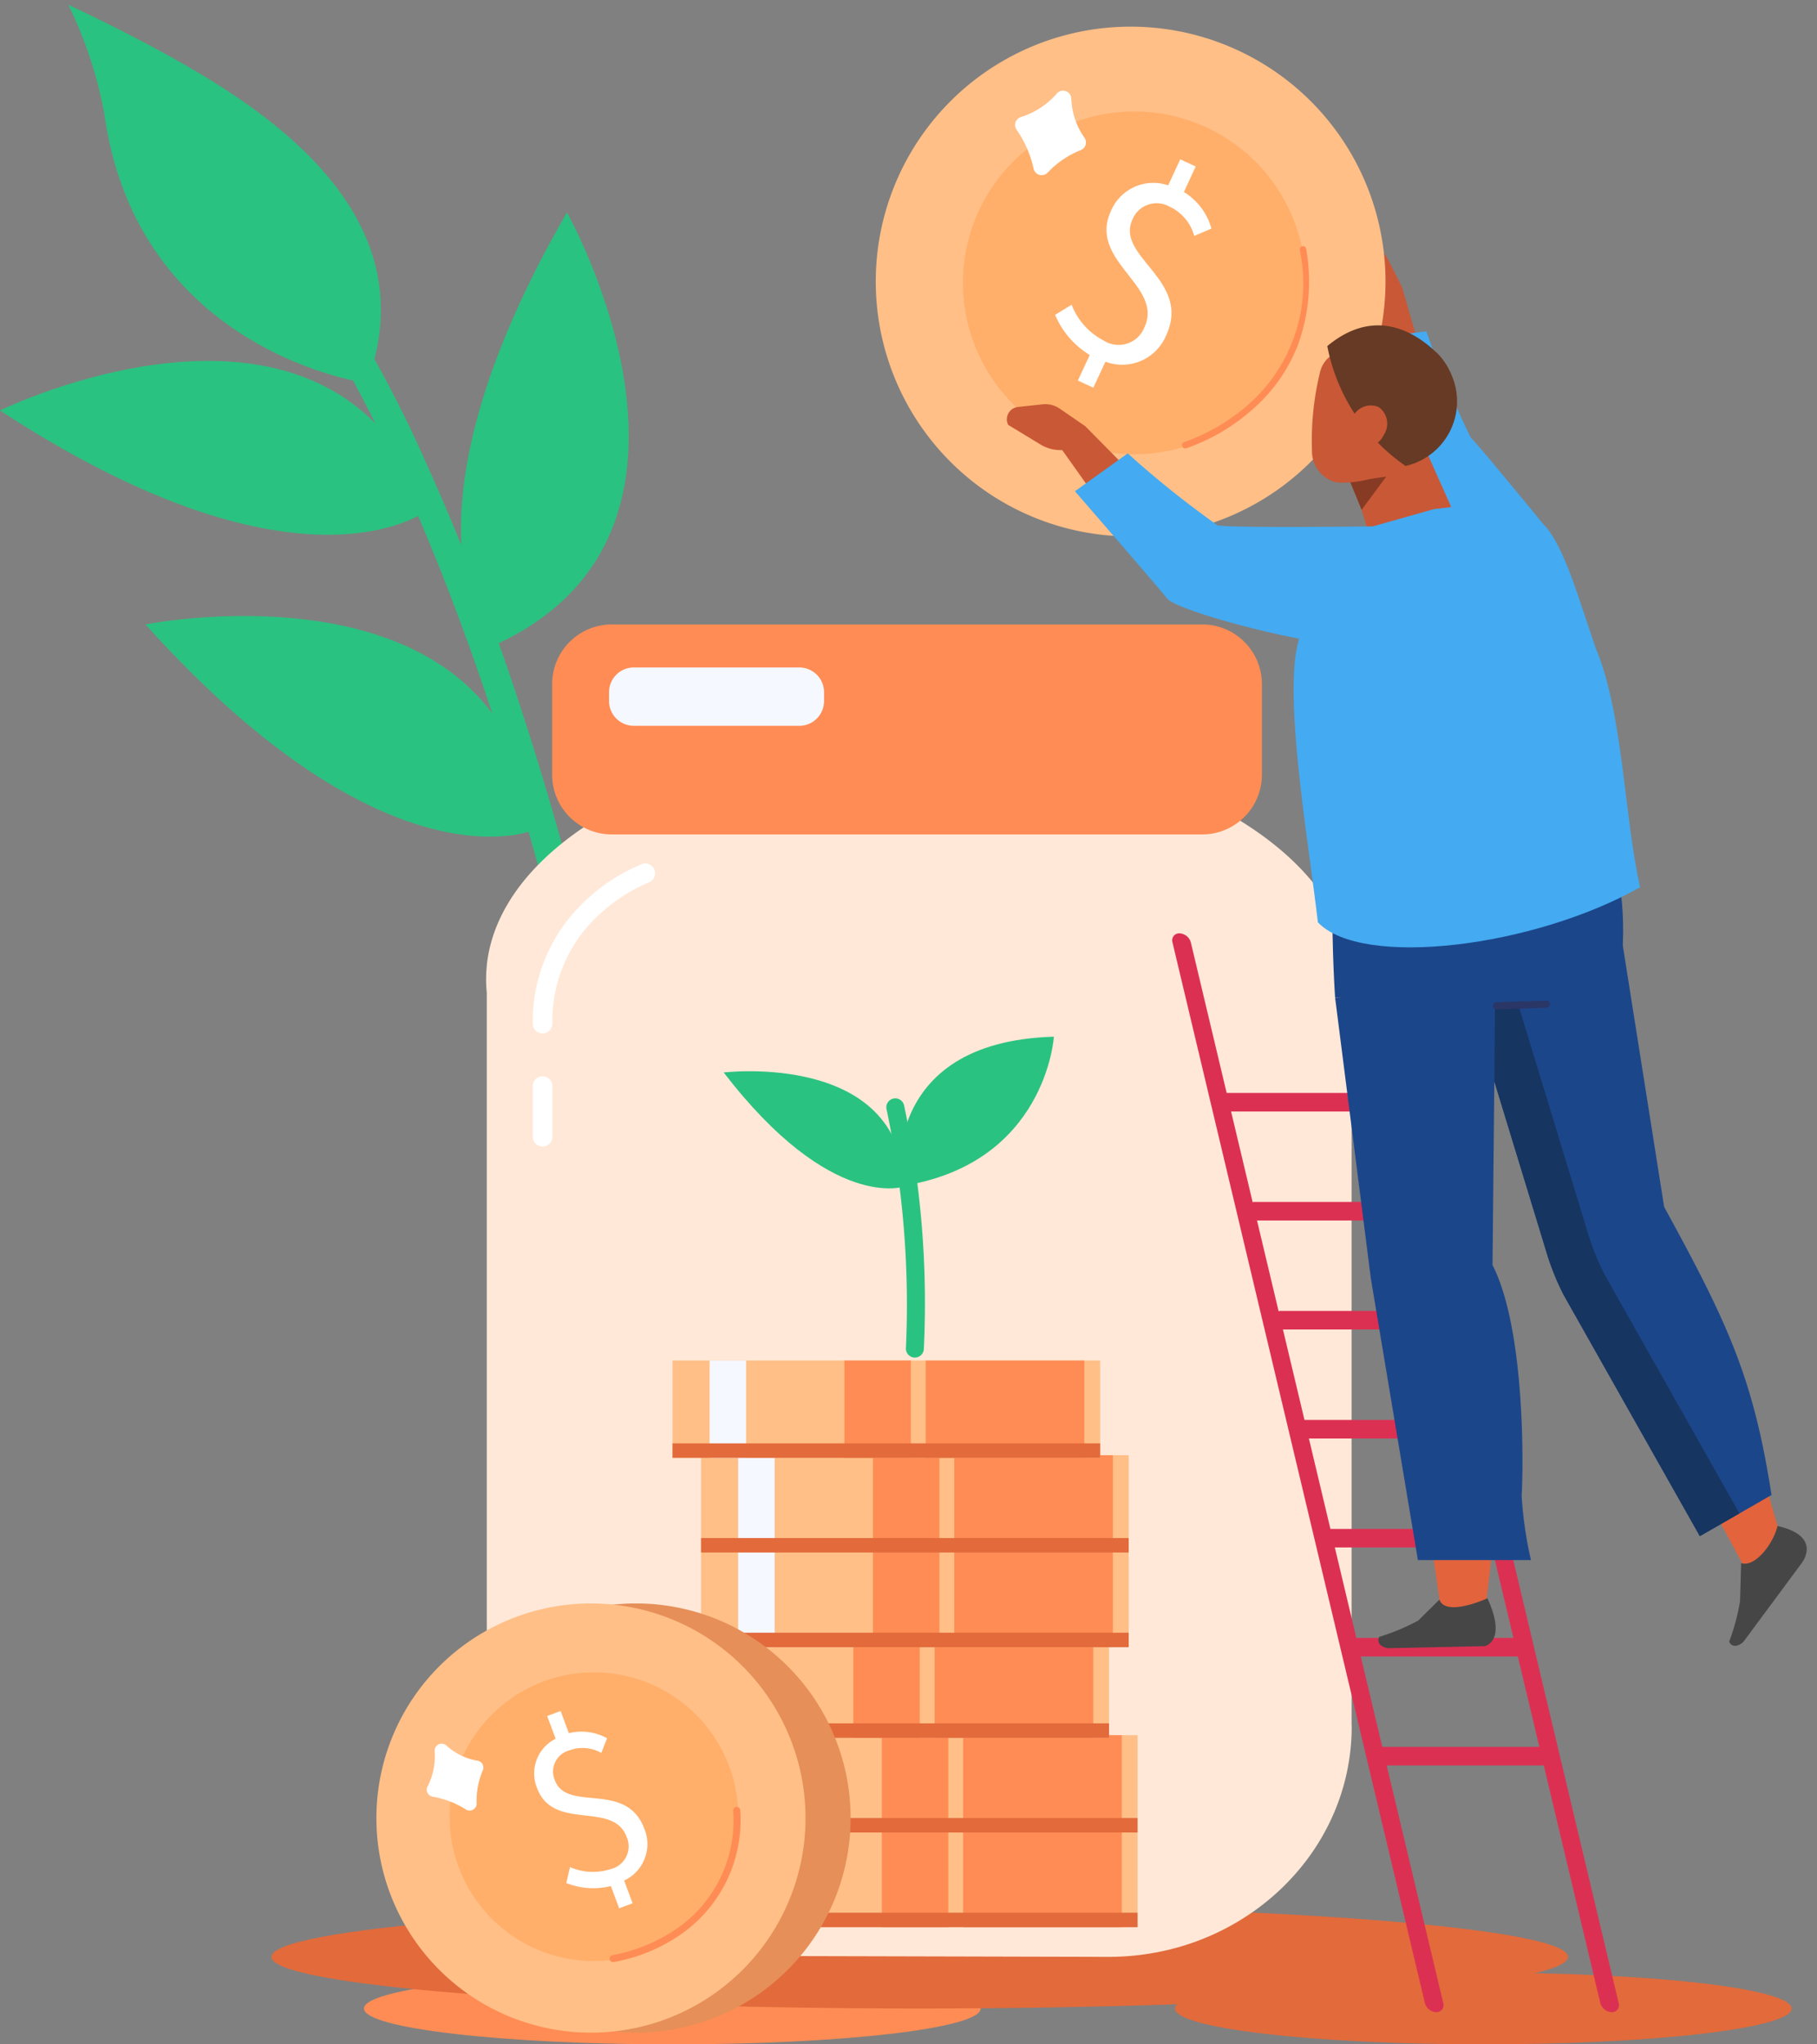 <svg xmlns="http://www.w3.org/2000/svg" xmlns:xlink="http://www.w3.org/1999/xlink" width="88" height="99" viewBox="0 0 88 99"><rect x="0" y="0" width="88" height="99" fill="#808080" stroke="none"/><defs><clipPath id="a"><rect width="88" height="99" transform="translate(0 -0.231)" fill="none"/></clipPath></defs><g transform="translate(0 0.234)"><g transform="translate(0 -0.003)" clip-path="url(#a)"><path d="M252.416,1204.9c0,.958-6.686,1.735-14.934,1.735s-14.935-.777-14.935-1.735,6.686-1.735,14.935-1.735,14.934.777,14.934,1.735" transform="translate(-204.92 -1107.866)" fill="#ff8c54" fill-rule="evenodd"/><path d="M748.283,1204.9c0,.958-6.686,1.735-14.934,1.735s-14.935-.777-14.935-1.735,6.686-1.735,14.935-1.735,14.934.777,14.934,1.735" transform="translate(-661.511 -1107.867)" fill="#e26a3b" fill-rule="evenodd"/><path d="M283.363,147.929s-5.2-5.729,3.61-21.008c0,0,8.718,15.492-3.61,21.008" transform="translate(-259.515 -116.868)" fill="#2ac280"/><path d="M107.785,384.038s-7.059,3.17-18.855-9.941c0,0,17.431-3.489,18.855,9.941" transform="translate(-81.886 -344.09)" fill="#2ac280"/><path d="M20.771,224.918s-6.014,4.87-20.771-4.79c0,0,15.96-7.83,20.771,4.79" transform="translate(0 -200.481)" fill="#2ac280"/><path d="M56.238,18.318S45.145,16.848,43.528,5.292A20.362,20.362,0,0,0,41.782,0s2.9,1.327,5.67,2.922c4.682,2.693,11.681,7.668,8.786,15.4" transform="translate(-38.473 0.003)" fill="#2ac280"/><path d="M178.225,172.98a.7.7,0,0,1-.68-.552c-.012-.059-1.275-6-3.7-13.41-2.231-6.809-5.93-16.282-10.883-22.738a.7.7,0,1,1,1.1-.846A58.437,58.437,0,0,1,170.54,146.6a115.244,115.244,0,0,1,4.631,12c2.448,7.475,3.723,13.482,3.735,13.542a.7.7,0,0,1-.681.839" transform="translate(-149.921 -124.455)" fill="#2ac280"/><path d="M840.807,176.841a2.659,2.659,0,0,1-3.268-1.848l-.955-8.095,1.639.444,1.687,5.891Z" transform="translate(-770.321 -153.678)" fill="#c95836" fill-rule="evenodd"/><path d="M819.6,144.4l-.669-1.325a1.24,1.24,0,0,0-.632-.586l-1.11-.46a.6.6,0,0,0-.828.534l.935,1.618a1.866,1.866,0,0,0,.994.8l.72.259Z" transform="translate(-751.702 -130.734)" fill="#c95836"/><path d="M841.118,214.35c-2.081-.359-6.782-6.732-6.941-7.611-.18-.99-1.426-6.708-1.426-6.708l3.122-.383a47.411,47.411,0,0,0,2.145,5.141c.391.373,3.529,4.212,3.529,4.212Z" transform="translate(-766.791 -183.834)" fill="#44aaf1" fill-rule="evenodd"/><path d="M228.787,1164.383c0,1.382-14.057,2.5-31.4,2.5s-31.4-1.12-31.4-2.5,14.058-2.5,31.4-2.5,31.4,1.12,31.4,2.5" transform="translate(-152.842 -1069.851)" fill="#e26a3b" fill-rule="evenodd"/><path d="M339.069,497.309l0-35.694h-.006c.116-3.073-1.94-6.173-6.176-8.525-8.212-4.561-21.486-4.584-29.646-.052-3.762,2.089-5.777,4.782-6.056,7.525h0v.024a6.51,6.51,0,0,0,0,1.289v35.487c0,6.153,5.254,11.145,11.745,11.161l18.338.046c6.516.016,11.807-4.985,11.807-11.161Z" transform="translate(-273.61 -414.038)" fill="#ffe8d7"/><path d="M813.308,493.314h0a.184.184,0,0,1-.183-.186l.028-2.965a11.834,11.834,0,0,0-2.37-6.474,10.218,10.218,0,0,0-2.124-2.135.184.184,0,0,1,.206-.306,10.365,10.365,0,0,1,2.2,2.206,12.2,12.2,0,0,1,2.454,6.694v.012l-.028,2.971a.184.184,0,0,1-.184.183" transform="translate(-744.532 -443.102)" fill="#2d4973"/><path d="M369.083,389.046H340.477a2.893,2.893,0,0,1-2.885-2.885v-4.4a2.893,2.893,0,0,1,2.885-2.885h28.606a2.893,2.893,0,0,1,2.885,2.885v4.4a2.893,2.893,0,0,1-2.885,2.885" transform="translate(-310.852 -348.869)" fill="#ff8c54"/><path d="M381.6,408.026h-8.013a1.2,1.2,0,0,1-1.2-1.2V406.4a1.2,1.2,0,0,1,1.2-1.2H381.6a1.2,1.2,0,0,1,1.2,1.2v.427a1.2,1.2,0,0,1-1.2,1.2" transform="translate(-342.89 -373.109)" fill="#f5f8ff"/><path d="M559.315,30.087A12.343,12.343,0,1,1,552.2,14.148a12.343,12.343,0,0,1,7.117,15.939" transform="translate(-493.03 -12.273)" fill="#ffbf87"/><path d="M604.718,76.459a8.3,8.3,0,1,1-4.788-10.723,8.3,8.3,0,0,1,4.788,10.723" transform="translate(-542.031 -60.022)" fill="#ffaf6a"/><path d="M646.827,103.963a4.18,4.18,0,0,1-1.678-1.944l.8-.492a3.288,3.288,0,0,0,1.548,1.733,1.343,1.343,0,0,0,1.981-.645c.936-2.023-2.75-3.2-1.622-5.633a2.226,2.226,0,0,1,2.77-1.235l.584-1.261.749.347-.572,1.236a3.033,3.033,0,0,1,1.334,1.77l-.833.358a2.192,2.192,0,0,0-1.194-1.417,1.265,1.265,0,0,0-1.8.621c-.838,1.811,2.877,2.924,1.635,5.609a2.308,2.308,0,0,1-2.941,1.277L647,105.546l-.749-.347Z" transform="translate(-594.049 -87.002)" fill="#fff"/><path d="M622.7,52.637a3.811,3.811,0,0,1-1.727,1.145.4.4,0,0,0-.233.618,5.305,5.305,0,0,1,.822,1.875.4.4,0,0,0,.688.2,4.411,4.411,0,0,1,1.6-1.084.4.4,0,0,0,.178-.6,3.5,3.5,0,0,1-.636-1.892.4.4,0,0,0-.695-.259" transform="translate(-571.506 -48.351)" fill="#fff" fill-rule="evenodd"/><path d="M836.825,619.933h0a.34.34,0,0,0,.339-.444l-12.223-51.357a.6.6,0,0,0-.55-.444.34.34,0,0,0-.339.444l12.223,51.357a.6.6,0,0,0,.55.444" transform="translate(-758.77 -522.723)" fill="#dc3053"/><path d="M729.563,619.933h0a.34.34,0,0,0,.339-.444l-12.223-51.356a.6.6,0,0,0-.55-.444.34.34,0,0,0-.339.444l12.223,51.356a.6.6,0,0,0,.55.444" transform="translate(-660.004 -522.723)" fill="#dc3053"/><path d="M744.206,666.188h7.827a.4.4,0,0,0,.407-.449.5.5,0,0,0-.49-.449h-7.827a.4.4,0,0,0-.407.449.5.5,0,0,0,.49.449" transform="translate(-684.807 -612.594)" fill="#dc3053"/><path d="M762.6,732.825h7.827a.4.4,0,0,0,.407-.449.5.5,0,0,0-.49-.449H762.52a.4.4,0,0,0-.407.449.5.5,0,0,0,.49.449" transform="translate(-701.746 -673.953)" fill="#dc3053"/><path d="M778.559,799.461h7.827a.4.4,0,0,0,.407-.449.5.5,0,0,0-.49-.449h-7.827a.4.4,0,0,0-.407.449.5.5,0,0,0,.49.449" transform="translate(-716.439 -735.311)" fill="#dc3053"/><path d="M791.69,866.1h7.827a.4.4,0,0,0,.407-.449.5.5,0,0,0-.49-.449h-7.827a.4.4,0,0,0-.407.449.5.5,0,0,0,.49.449" transform="translate(-728.53 -796.67)" fill="#dc3053"/><path d="M805.554,932.734h7.827a.4.4,0,0,0,.407-.449.5.5,0,0,0-.49-.449h-7.827a.4.4,0,0,0-.407.449.5.5,0,0,0,.49.449" transform="translate(-741.295 -858.028)" fill="#dc3053"/><path d="M823.951,999.371h7.827a.4.4,0,0,0,.407-.449.5.5,0,0,0-.49-.449h-7.827a.4.4,0,0,0-.407.449.5.5,0,0,0,.49.449" transform="translate(-758.235 -919.387)" fill="#dc3053"/><path d="M837.9,1066.007h7.827a.4.4,0,0,0,.407-.449.5.5,0,0,0-.49-.449h-7.827a.4.4,0,0,0-.407.449.5.5,0,0,0,.49.449" transform="translate(-771.077 -980.745)" fill="#dc3053"/><path d="M829.687,601.416s1.77-11.835-.516-16.518l1.248-16.056-7.483.516,4.606,32.175Z" transform="translate(-757.754 -523.786)" fill="#e3633d" fill-rule="evenodd"/><path d="M651.1,264.676a2.659,2.659,0,0,1-3.754-.054l-4.721-6.645,1.651-.4,4.306,4.36Z" transform="translate(-591.724 -237.178)" fill="#c95836" fill-rule="evenodd"/><path d="M619.413,245.255l-1.223-.842a1.24,1.24,0,0,0-.836-.211l-1.195.129a.6.6,0,0,0-.47.866l1.6.971a1.867,1.867,0,0,0,1.254.223l.756-.118Z" transform="translate(-566.862 -224.853)" fill="#c95836"/><path d="M822.207,246.35l1.309,4.242a1.539,1.539,0,0,0,1.231,1.011,1.969,1.969,0,0,0,1.676-.468l.411-.381a1.747,1.747,0,0,0,.479-2.008l-2.179-4.885Z" transform="translate(-757.083 -224.544)" fill="#c95836" fill-rule="evenodd"/><path d="M825.536,288.733l.556,1.359,1.191-1.611Z" transform="translate(-760.148 -265.632)" fill="#873b24" fill-rule="evenodd"/><path d="M807.453,213.1a1.283,1.283,0,0,0-1.04-1.481l-2.407-.414a1.353,1.353,0,0,0-1.464,1.051,13.878,13.878,0,0,0-.388,3.764,1.555,1.555,0,0,0,1.141,1.553c.738.127,3.07-.2,3.507-1.5a18.674,18.674,0,0,0,.651-2.971" transform="translate(-738.613 -194.455)" fill="#c95836" fill-rule="evenodd"/><path d="M815.368,202.819a3.208,3.208,0,0,0,2.214-4.429,3.288,3.288,0,0,0-.608-.955c-1.4-1.387-3.305-2.158-5.4-.421a9.146,9.146,0,0,0,3.792,5.806Z" transform="translate(-747.291 -180.486)" fill="#663a24" fill-rule="evenodd"/><path d="M826.768,246.235a.962.962,0,0,1-1.267.486.984.984,0,0,1-.236-1.349.962.962,0,0,1,1.266-.486.984.984,0,0,1,.236,1.349" transform="translate(-759.752 -225.4)" fill="#c95836" fill-rule="evenodd"/><path d="M978.013,764.6l6.927,12.857c1.345.487,2.035-.72,1.656-1.97-1.589-5.422-1.5-8.307-5.971-13.141Z" transform="translate(-900.548 -701.959)" fill="#e3633d" fill-rule="evenodd"/><path d="M893.921,576.776l4.086,13.39a12.27,12.27,0,0,0,.847,2.108l6.59,11.669,3.469-1.994c-.866-5.583-2.053-8.217-5.2-13.95l-2-12.644-3.54.142Z" transform="translate(-823.116 -529.783)" fill="#1c468a" fill-rule="evenodd"/><path d="M896.019,585.322,900,598.38a12.279,12.279,0,0,0,.847,2.108l6.512,11.53-1.918,1.1-6.59-11.669a12.285,12.285,0,0,1-.847-2.108l-4.086-13.39Z" transform="translate(-823.116 -538.96)" fill="#163560" fill-rule="evenodd"/><path d="M1057.854,931.82l-.052,1.837a10.181,10.181,0,0,1-.53,1.973c.166.329.494.19.689.008l2.8-3.78s1.1-1.316-1.143-1.834c-.224.908-1.109,2.018-1.761,1.8" transform="translate(-973.528 -856.359)" fill="#464646" fill-rule="evenodd"/><path d="M826.067,468.389l-10.228.779c-1.664.611-1,10.2-1,10.2l6.725.312c3.207-.051,7.065.429,7.209-2.821.265-5.962-2.707-8.472-2.707-8.472" transform="translate(-750.178 -431.289)" fill="#1c468a" fill-rule="evenodd"/><path d="M794.143,307.946l3.64-1.028,1.024-.123,4.081.729s.717.137,1.836,3.469l.89,2.644c1.346,3.209,1.378,8.2,2.154,11.592-5.155,2.912-13.473,3.936-15.605,1.7-.426-3.647-1.417-9.39-1.121-12.587.266-2.87,2.174-4.1,3.1-6.395" transform="translate(-728.335 -282.495)" fill="#44aaf1" fill-rule="evenodd"/><path d="M845.763,974.316l-1.029,1.015a10.191,10.191,0,0,1-1.885.787c-.159.332.152.507.415.551l4.7-.1s1.086-.226.123-2.318c-.856.378-2.1.715-2.324.064" transform="translate(-776.049 -897.084)" fill="#464646" fill-rule="evenodd"/><path d="M816.364,602.1l1.731,13.6,2.277,13.631h5.476a19.245,19.245,0,0,1-.451-3.122c.06-.752.26-7.885-1.41-11.167l.132-13.364Z" transform="translate(-751.702 -554.013)" fill="#1c468a" fill-rule="evenodd"/><path d="M913.1,609.264a.174.174,0,0,1-.006-.348l2.39-.079a.174.174,0,1,1,.011.347l-2.39.079H913.1" transform="translate(-840.613 -560.613)" fill="#293666"/><path d="M672.771,283.537c-2,.683-10.453-1.55-11.016-2.245-.633-.782-4.469-5.2-4.469-5.2l2.556-1.833a47.41,47.41,0,0,0,4.348,3.482c.522.14,7.525.053,7.525.053Z" transform="translate(-605.225 -252.534)" fill="#44aaf1" fill-rule="evenodd"/><rect width="20.71" height="4.712" transform="translate(34.384 88.382)" fill="#ffbf87"/><rect width="7.684" height="4.712" transform="translate(46.645 88.382)" fill="#ff8c54"/><rect width="3.219" height="4.712" transform="translate(42.708 88.382)" fill="#ff8c54"/><rect width="1.767" height="4.712" transform="translate(36.18 88.382)" fill="#f9b589"/><rect width="20.71" height="0.7" transform="translate(34.384 92.394)" fill="#e26a3b"/><rect width="20.71" height="4.712" transform="translate(34.384 83.797)" fill="#ffbf87"/><rect width="7.684" height="4.712" transform="translate(46.645 83.797)" fill="#ff8c54"/><rect width="3.219" height="4.712" transform="translate(42.708 83.797)" fill="#ff8c54"/><rect width="1.767" height="4.712" transform="translate(36.18 83.797)" fill="#f9b589"/><rect width="20.71" height="0.7" transform="translate(34.384 87.809)" fill="#e26a3b"/><rect width="20.71" height="4.712" transform="translate(33.002 79.212)" fill="#ffbf87"/><rect width="7.684" height="4.712" transform="translate(45.264 79.212)" fill="#ff8c54"/><rect width="3.219" height="4.712" transform="translate(41.326 79.212)" fill="#ff8c54"/><rect width="1.767" height="4.712" transform="translate(34.798 79.212)" fill="#f9b589"/><rect width="20.71" height="0.7" transform="translate(33.002 83.224)" fill="#e26a3b"/><rect width="20.71" height="4.712" transform="translate(33.954 74.823)" fill="#ffbf87"/><rect width="7.684" height="4.712" transform="translate(46.215 74.823)" fill="#ff8c54"/><rect width="3.219" height="4.712" transform="translate(42.278 74.823)" fill="#ff8c54"/><rect width="1.767" height="4.712" transform="translate(35.75 74.823)" fill="#f5f8ff"/><rect width="20.71" height="0.7" transform="translate(33.954 78.835)" fill="#e26a3b"/><rect width="20.71" height="4.712" transform="translate(33.954 70.238)" fill="#ffbf87"/><rect width="7.684" height="4.712" transform="translate(46.215 70.238)" fill="#ff8c54"/><rect width="3.219" height="4.712" transform="translate(42.278 70.238)" fill="#ff8c54"/><rect width="1.767" height="4.712" transform="translate(35.75 70.238)" fill="#f5f8ff"/><rect width="20.71" height="0.7" transform="translate(33.954 74.25)" fill="#e26a3b"/><rect width="20.71" height="4.712" transform="translate(32.572 65.653)" fill="#ffbf87"/><rect width="7.684" height="4.712" transform="translate(44.833 65.653)" fill="#ff8c54"/><rect width="3.219" height="4.712" transform="translate(40.896 65.653)" fill="#ff8c54"/><rect width="1.767" height="4.712" transform="translate(34.368 65.653)" fill="#f5f8ff"/><rect width="20.71" height="0.7" transform="translate(32.572 69.665)" fill="#e26a3b"/><path d="M277.529,983.463a10.392,10.392,0,1,0-5.158,13.761,10.392,10.392,0,0,0,5.158-13.761" transform="translate(-237.265 -899.955)" fill="#e68f58" fill-rule="evenodd"/><path d="M249.974,983.463a10.392,10.392,0,1,1-13.761-5.158,10.392,10.392,0,0,1,13.761,5.158" transform="translate(-211.893 -899.955)" fill="#ffbf87"/><path d="M288.23,1023.593a6.991,6.991,0,1,1-9.258-3.47,6.991,6.991,0,0,1,9.258,3.47" transform="translate(-253.101 -938.742)" fill="#ffaf6a"/><path d="M330.361,1051.6a3.519,3.519,0,0,1-2.157-.144l.18-.773a2.767,2.767,0,0,0,1.954.1,1.13,1.13,0,0,0,.785-1.568c-.659-1.757-3.543-.243-4.335-2.358a1.874,1.874,0,0,1,.9-2.39l-.411-1.1.651-.244.4,1.074a2.553,2.553,0,0,1,1.849.247l-.278.71a1.846,1.846,0,0,0-1.555-.122,1.065,1.065,0,0,0-.694,1.448c.59,1.573,3.454,0,4.328,2.336a1.944,1.944,0,0,1-.974,2.518l.411,1.1-.651.244Z" transform="translate(-300.777 -960.498)" fill="#fff"/><path d="M261.286,1063.44a3.209,3.209,0,0,1-.335,1.712.338.338,0,0,0,.233.505,4.469,4.469,0,0,1,1.61.616.338.338,0,0,0,.527-.293,3.713,3.713,0,0,1,.3-1.6.336.336,0,0,0-.257-.464,2.947,2.947,0,0,1-1.51-.738.339.339,0,0,0-.566.264" transform="translate(-240.237 -978.884)" fill="#fff" fill-rule="evenodd"/><path d="M549.854,638.148s-1.109-6.993,7.445-7.242c0,0-.377,6.2-7.445,7.242" transform="translate(-506.258 -580.934)" fill="#2ac280"/><path d="M451.264,657.594s-3.536,1.271-8.756-5.517c0,0,8.569-1.037,8.756,5.517" transform="translate(-407.458 -600.372)" fill="#2ac280"/><path d="M543.293,680.873l-.043,0a.435.435,0,0,1-.39-.475,45.983,45.983,0,0,0-.946-11.582.435.435,0,0,1,.854-.16,45.824,45.824,0,0,1,.957,11.828.435.435,0,0,1-.432.392" transform="translate(-498.984 -615.365)" fill="#2ac280"/><path d="M722.9,157.479a.156.156,0,0,1-.045-.306,9.407,9.407,0,0,0,3.232-1.935,7.8,7.8,0,0,0,2.362-7.361.156.156,0,1,1,.308-.048,8.964,8.964,0,0,1-.414,4.68,7.919,7.919,0,0,1-2.054,2.967,9.539,9.539,0,0,1-3.344,2,.155.155,0,0,1-.045.007" transform="translate(-665.497 -135.998)" fill="#ff8c54"/><path d="M372.941,1109.347a.174.174,0,0,1-.024-.346,8.084,8.084,0,0,0,2.981-1.2,6.358,6.358,0,0,0,2.852-5.8.174.174,0,0,1,.17-.178h0a.174.174,0,0,1,.174.17,6.739,6.739,0,0,1-3.018,6.1,8.28,8.28,0,0,1-3.114,1.245l-.024,0" transform="translate(-343.242 -1014.555)" fill="#ff8c54"/><path d="M326.227,533.236a.475.475,0,0,1-.475-.475,7.983,7.983,0,0,1,2.642-6.04,8.827,8.827,0,0,1,2.645-1.688.475.475,0,0,1,.327.892,8.03,8.03,0,0,0-2.357,1.521,6.962,6.962,0,0,0-2.307,5.314.475.475,0,0,1-.475.475" transform="translate(-299.95 -483.42)" fill="#fff"/><path d="M326.227,658.506a.475.475,0,0,1-.475-.475v-2.451a.475.475,0,0,1,.951,0v2.451a.475.475,0,0,1-.475.475" transform="translate(-299.95 -603.215)" fill="#fff"/></g></g></svg>